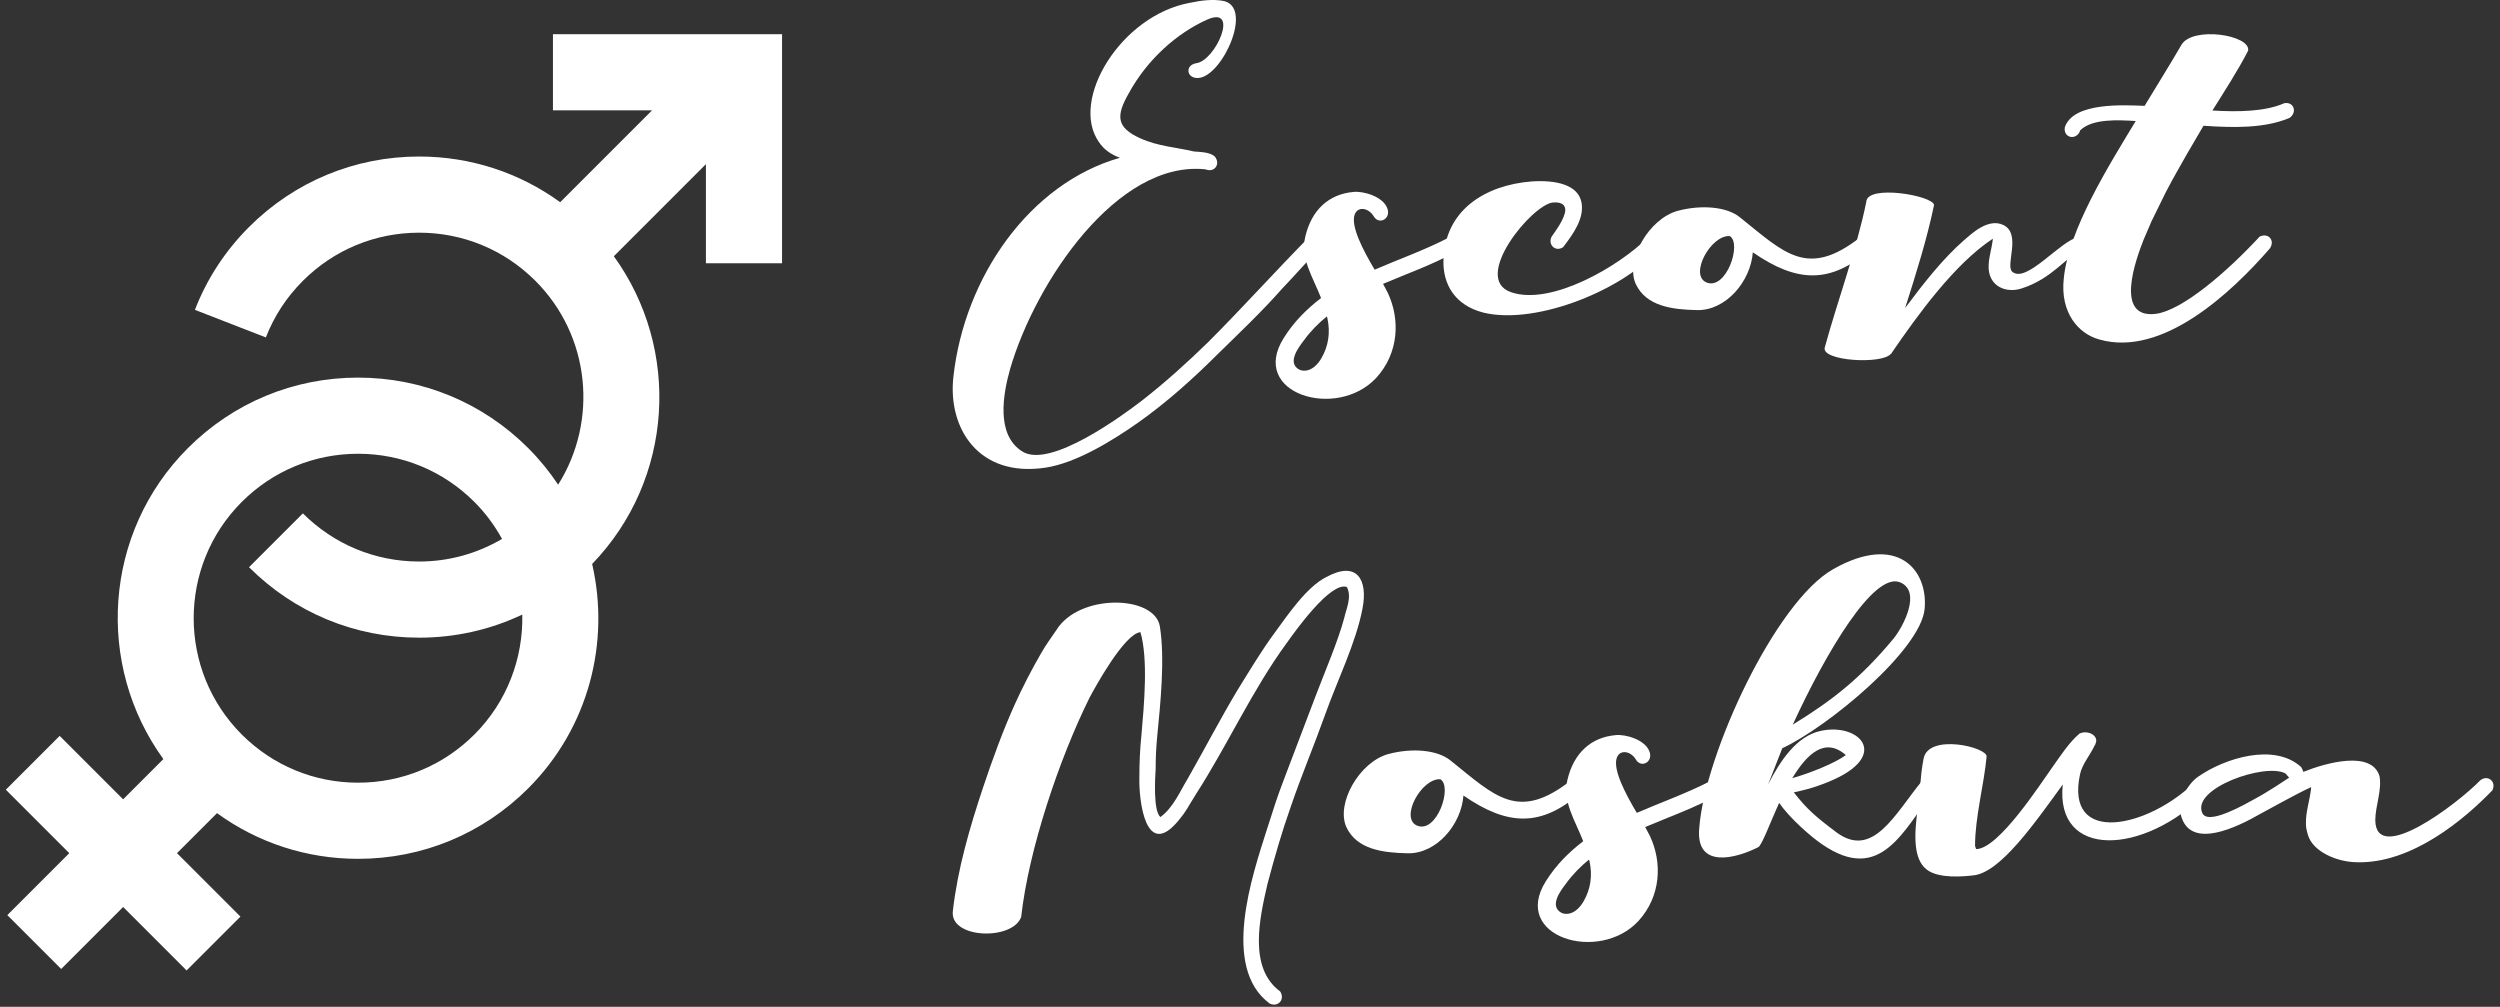 <svg width="293" height="118" viewBox="0 0 293 118" fill="none" xmlns="http://www.w3.org/2000/svg">
<rect x="0" y="0" width="293" height="118" fill="#333333" stroke="none"/>
<path fill-rule="evenodd" clip-rule="evenodd" d="M64.805 12.93V4.006H91.657V30.857H82.733V19.239L71.941 30.032C79.817 40.913 78.98 56.168 69.4 66.099C71.508 75.261 69.028 85.273 61.905 92.396C56.578 97.722 49.499 100.655 41.967 100.655C35.944 100.655 30.213 98.775 25.432 95.3L20.743 99.99L28.18 107.427L21.869 113.737L14.432 106.3L7.169 113.563L0.859 107.253L8.12 99.991L0.683 92.554L6.993 86.244L14.43 93.681L19.146 88.965C11.167 77.949 12.106 62.434 22.023 52.517C27.35 47.191 34.431 44.256 41.966 44.256C49.498 44.256 56.579 47.188 61.904 52.515C63.24 53.85 64.404 55.291 65.415 56.803C70.103 49.359 69.222 39.389 62.748 32.915C59.109 29.276 54.269 27.27 49.122 27.27C43.977 27.27 39.139 29.275 35.496 32.915C33.588 34.822 32.128 37.053 31.159 39.547L22.842 36.314C24.261 32.661 26.397 29.394 29.186 26.605C34.513 21.279 41.592 18.345 49.122 18.345C55.144 18.345 60.875 20.226 65.653 23.7L76.423 12.93L64.805 12.93ZM41.967 91.731C47.114 91.731 51.953 89.726 55.595 86.086C59.462 82.218 61.323 77.105 61.212 72.028C57.482 73.799 53.376 74.735 49.123 74.735C41.593 74.735 34.515 71.803 29.187 66.476L35.497 60.166C39.139 63.805 43.978 65.811 49.123 65.811C52.598 65.811 55.921 64.876 58.84 63.163C57.984 61.609 56.912 60.14 55.595 58.825C51.956 55.186 47.114 53.18 41.967 53.18C36.817 53.18 31.977 55.185 28.334 58.827C20.821 66.34 20.823 78.57 28.337 86.086C31.978 89.724 36.817 91.731 41.967 91.731Z" fill="white"/>
<path d="M140.486 9.136C143.318 8.89 147.011 0.641 143.256 0.087C142.148 -0.098 140.855 0.025 139.439 0.333C131.375 1.81 125.342 11.722 128.79 16.646C129.405 17.57 130.267 18.124 131.252 18.493C120.664 21.509 113.03 32.467 111.738 44.163C111.06 50.196 114.692 55.983 122.51 54.813C126.204 54.259 130.513 51.55 133.406 49.519C136.792 47.118 139.87 44.348 142.764 41.455C145.349 38.931 147.996 36.407 150.274 33.821C151.813 32.221 153.229 30.559 154.768 29.02C155.568 27.973 154.337 26.865 153.413 27.788C149.412 31.851 145.595 36.099 141.594 40.1C139.131 42.501 136.546 44.84 133.776 46.995C131.683 48.596 123.065 54.998 119.802 52.905C116.662 50.935 117.586 46.072 118.386 43.24C121.341 33.083 130.944 18.739 141.286 19.847C142.333 20.278 143.071 19.232 142.394 18.37C141.84 17.816 140.67 17.816 139.932 17.754C137.839 17.262 135.684 17.139 133.653 16.215C130.759 14.923 130.821 13.507 132.298 10.921C134.453 6.981 137.9 3.903 141.471 2.303C145.349 0.579 142.456 7.166 140.178 7.412C138.824 7.659 139.07 9.259 140.486 9.136Z" fill="white"/>
<path d="M162.585 24.403C162.093 23.049 159.815 22.372 158.646 22.495C155.752 22.741 153.721 24.588 152.982 27.727C152.367 30.251 153.844 32.406 154.829 34.93C153.228 36.161 151.689 37.638 150.458 39.608C146.334 46.133 156.676 49.273 161.293 44.287C163.94 41.394 164.124 37.454 162.647 34.314L162.093 33.268C164.986 32.036 168.003 30.99 170.834 29.389C171.943 28.651 171.081 27.235 169.911 27.789C166.956 29.328 163.94 30.374 161.108 31.605C159.754 29.328 158.276 26.496 158.769 25.142C159.138 24.157 160.369 24.341 160.985 25.326C161.601 26.435 163.078 25.634 162.585 24.403ZM155.568 37.269C155.937 38.993 155.691 40.532 154.891 41.947C153.967 43.548 152.798 43.61 152.244 43.302C150.828 42.502 152.182 40.716 152.798 39.916C153.598 38.808 154.521 37.885 155.506 37.084C155.506 37.146 155.568 37.207 155.568 37.269Z" fill="white"/>
<path d="M181.854 27.727C181.361 28.712 182.346 29.574 183.208 28.959C184.378 27.419 185.67 25.634 185.363 23.788C184.993 21.633 182.346 21.079 179.514 21.264C174.036 21.695 169.296 24.649 169.172 30.559C169.111 33.268 170.465 35.792 173.912 36.653C180.192 38.131 190.595 33.822 194.535 29.02C195.335 27.974 194.104 26.866 193.181 27.789C189.733 31.236 181.792 35.853 177.114 34.253C172.373 32.652 179.576 23.911 182.038 23.726C183.146 23.664 183.454 24.095 183.454 24.649C183.393 25.634 182.285 27.112 181.854 27.727Z" fill="white"/>
<path d="M196.628 24.71C193.242 25.634 190.472 30.497 191.703 33.267C192.934 35.914 196.012 36.284 198.906 36.345C202.291 36.407 205.185 32.959 205.431 29.574C210.602 33.144 214.542 33.329 219.22 29.204C219.897 28.281 219.097 27.296 218.051 27.788C211.833 32.652 209.186 29.697 203.892 25.449C202.353 24.218 199.398 23.972 196.628 24.71ZM199.952 33.083C197.982 32.159 200.506 27.542 202.722 27.665C204.2 28.527 202.291 34.129 199.952 33.083Z" fill="white"/>
<path d="M218.728 23.664C217.62 29.142 215.342 35.298 213.865 40.716C213.372 42.316 220.636 42.747 221.621 41.454H221.683V41.393C224.761 36.899 229.07 30.928 233.564 27.973C233.441 29.204 233.01 30.312 233.071 31.482C233.194 33.575 235.103 34.375 236.888 33.821C240.582 32.651 242.121 30.066 243.967 29.327C245.137 28.835 244.891 27.542 243.598 27.788C241.505 28.158 237.504 33.267 235.841 31.851C234.98 31.112 236.95 27.419 234.795 26.372C233.01 25.511 231.04 27.419 230.178 28.157C227.716 30.312 225.438 33.205 223.283 36.099C224.576 32.036 225.869 27.911 226.669 24.033C226.608 22.925 218.789 21.571 218.728 23.664Z" fill="white"/>
<path d="M243.659 15.6C243.721 15.477 243.782 15.354 243.782 15.292C245.198 13.876 248.276 14.061 250.308 14.184C247.106 19.478 242.428 26.927 241.874 32.652C241.443 36.591 243.536 39.115 246.06 39.792C253.447 41.886 261.511 34.314 266.005 29.143C266.682 28.219 265.882 27.234 264.836 27.727C260.957 31.913 255.786 36.345 252.708 36.776C247.661 37.453 250.431 30.128 251.231 28.096L252.154 25.942L253.816 22.556C255.109 20.093 255.109 20.217 256.34 18L258.249 14.738C261.819 14.984 265.451 15.046 268.344 13.815C269.268 13.137 268.837 11.906 267.729 12.091C265.513 13.076 262.373 13.137 259.295 12.953C260.711 10.675 262.25 8.336 263.481 5.935C263.789 4.088 256.956 3.042 255.663 5.258C254.309 7.597 252.647 10.244 251.354 12.399H251.169C249.138 12.337 242.982 11.906 241.997 14.922C241.812 16.031 243.044 16.462 243.659 15.6Z" fill="white"/>
<path d="M119.684 107.455C120.545 99.637 124.116 88.987 127.686 81.784C128.24 80.738 131.749 74.274 133.658 74.09C134.581 77.229 134.089 82.585 133.781 86.094C133.596 87.817 133.534 89.541 133.534 91.203C133.473 93.85 134.273 100.868 138.151 96.128C139.075 95.02 139.136 94.712 140.183 93.05C143.938 87.202 146.77 80.861 150.833 75.321C151.756 74.028 155.942 68.118 157.85 68.796C158.466 69.965 157.789 71.319 157.543 72.427C156.804 75.198 155.203 78.891 154.157 81.661L150.648 90.895C149.54 93.789 149.478 94.158 148.493 97.174C146.77 102.592 143.076 113.364 148.801 117.612C149.786 118.105 150.648 117.12 150.032 116.196C146.277 113.426 147.632 107.578 148.555 103.577C149.355 100.56 150.217 97.544 151.264 94.589C152.495 90.957 154.034 87.325 155.326 83.693C156.681 79.876 158.958 75.259 159.697 71.258C160.313 67.995 159.082 65.656 155.45 67.626C153.11 68.796 150.894 72.12 149.355 74.213C147.816 76.306 146.462 78.583 145.046 80.861C143.015 84.247 141.168 87.817 139.198 91.265C138.336 92.68 137.474 94.712 135.997 95.758C135.135 95.02 135.381 91.141 135.443 90.095C135.443 88.802 135.504 87.571 135.627 86.278C135.997 82.523 136.551 77.229 135.935 73.412C135.32 69.719 126.455 69.534 123.808 73.843C123.192 74.767 122.577 75.567 122.023 76.552C120.915 78.46 119.868 80.492 118.945 82.523C117.529 85.663 116.298 89.049 115.19 92.373C113.651 96.99 112.235 101.853 111.681 106.716C111.188 110.04 118.699 110.286 119.684 107.455Z" fill="white"/>
<path d="M162.713 88.372C159.328 89.295 156.557 94.158 157.789 96.928C159.02 99.575 162.098 99.945 164.991 100.006C168.377 100.068 171.27 96.621 171.516 93.235C176.687 96.805 180.627 96.99 185.306 92.865C185.983 91.942 185.182 90.957 184.136 91.45C177.918 96.313 175.271 93.358 169.977 89.11C168.438 87.879 165.483 87.633 162.713 88.372ZM166.038 96.744C164.068 95.82 166.592 91.203 168.808 91.326C170.285 92.188 168.377 97.79 166.038 96.744Z" fill="white"/>
<path d="M193.309 88.064C192.816 86.71 190.538 86.033 189.369 86.156C186.476 86.402 184.444 88.249 183.705 91.388C183.09 93.912 184.567 96.067 185.552 98.591C183.952 99.822 182.413 101.299 181.181 103.269C177.057 109.795 187.399 112.934 192.016 107.948C194.663 105.055 194.848 101.115 193.37 97.975L192.816 96.929C195.709 95.698 198.726 94.651 201.558 93.05C202.666 92.312 201.804 90.896 200.634 91.45C197.679 92.989 194.663 94.035 191.831 95.267C190.477 92.989 188.999 90.157 189.492 88.803C189.861 87.818 191.092 88.003 191.708 88.988C192.324 90.096 193.801 89.295 193.309 88.064ZM186.291 100.93C186.66 102.654 186.414 104.193 185.614 105.609C184.69 107.209 183.521 107.271 182.967 106.963C181.551 106.163 182.905 104.377 183.521 103.577C184.321 102.469 185.244 101.546 186.229 100.745C186.229 100.807 186.291 100.869 186.291 100.93Z" fill="white"/>
<path d="M213.562 98.96C220.456 103.7 223.103 97.236 226.674 92.681C227.474 91.634 226.243 90.526 225.319 91.45C222.118 95.328 219.533 100.745 215.224 97.544C212.761 95.697 211.715 94.774 210.237 92.865C211.345 92.619 212.392 92.373 213.5 91.942C221.995 88.864 218.055 84.616 213.377 85.663C210.545 86.278 208.637 89.172 207.221 91.942L208.883 87.694C214.177 85.232 225.073 76.244 225.566 71.381C225.997 66.764 222.365 62.455 214.854 66.703C208.083 70.519 199.834 88.31 199.157 96.99C198.664 101.915 203.466 100.622 206.113 99.267C206.113 99.267 206.113 99.206 206.174 99.206C206.667 98.59 207.467 96.436 208.514 94.097C209.745 95.882 212.269 98.098 213.562 98.96ZM222.672 68.242C225.258 69.288 223.042 73.474 221.934 74.828C218.055 79.507 214.731 82.093 210.114 84.924C213.993 76.491 219.594 67.01 222.672 68.242ZM216.332 88.495C215.101 89.418 212.207 90.588 210.053 91.203C211.776 88.371 213.869 86.34 216.332 88.495Z" fill="white"/>
<path d="M225.442 88.925C225.011 91.203 225.134 92.065 224.765 94.712C224.334 97.79 224.211 100.683 225.812 101.914C227.228 103.022 230.244 102.715 231.29 102.591C234.43 102.284 238.493 96.436 241.756 91.942C240.832 100.683 251.174 100.314 258.561 92.927C259.238 92.003 258.438 91.018 257.392 91.511C251.851 97.051 241.94 99.206 243.787 90.71C244.033 89.541 245.018 88.433 245.511 87.325L245.572 87.263C245.572 87.202 245.572 87.14 245.634 87.079C245.942 86.155 244.649 85.54 243.725 85.97C242.494 87.017 241.509 88.556 240.586 89.849C239.17 91.819 234.245 99.513 231.598 99.513L231.475 99.144C231.475 95.758 232.522 92.003 232.829 88.679C232.953 87.571 225.996 85.909 225.442 88.925Z" fill="white"/>
<path d="M269.704 89.91C266.564 87.017 260.716 88.864 257.638 91.018C256.284 91.942 255.053 94.281 255.73 95.943C257.023 99.39 262.009 97.051 264.902 95.389C265.395 95.143 269.211 92.988 270.873 92.249C270.75 93.727 270.196 95.143 270.258 96.62C270.258 97.051 270.381 97.482 270.504 97.913C271.12 99.821 273.828 100.991 276.106 101.053C282.693 101.299 288.972 95.882 292.111 92.619C292.604 91.572 291.557 90.772 290.695 91.449C287.864 94.343 278.445 101.422 278.384 96.128C278.384 94.466 279.184 92.619 278.876 90.957C277.953 87.94 272.72 89.356 269.95 90.464C269.888 90.28 269.827 90.095 269.704 89.91ZM263.979 93.788C261.455 95.204 258.685 96.436 258.131 95.328C256.715 92.434 265.456 89.356 267.857 90.649L268.288 91.141C267.795 91.449 265.949 92.742 263.979 93.788Z" fill="white"/>
</svg>
